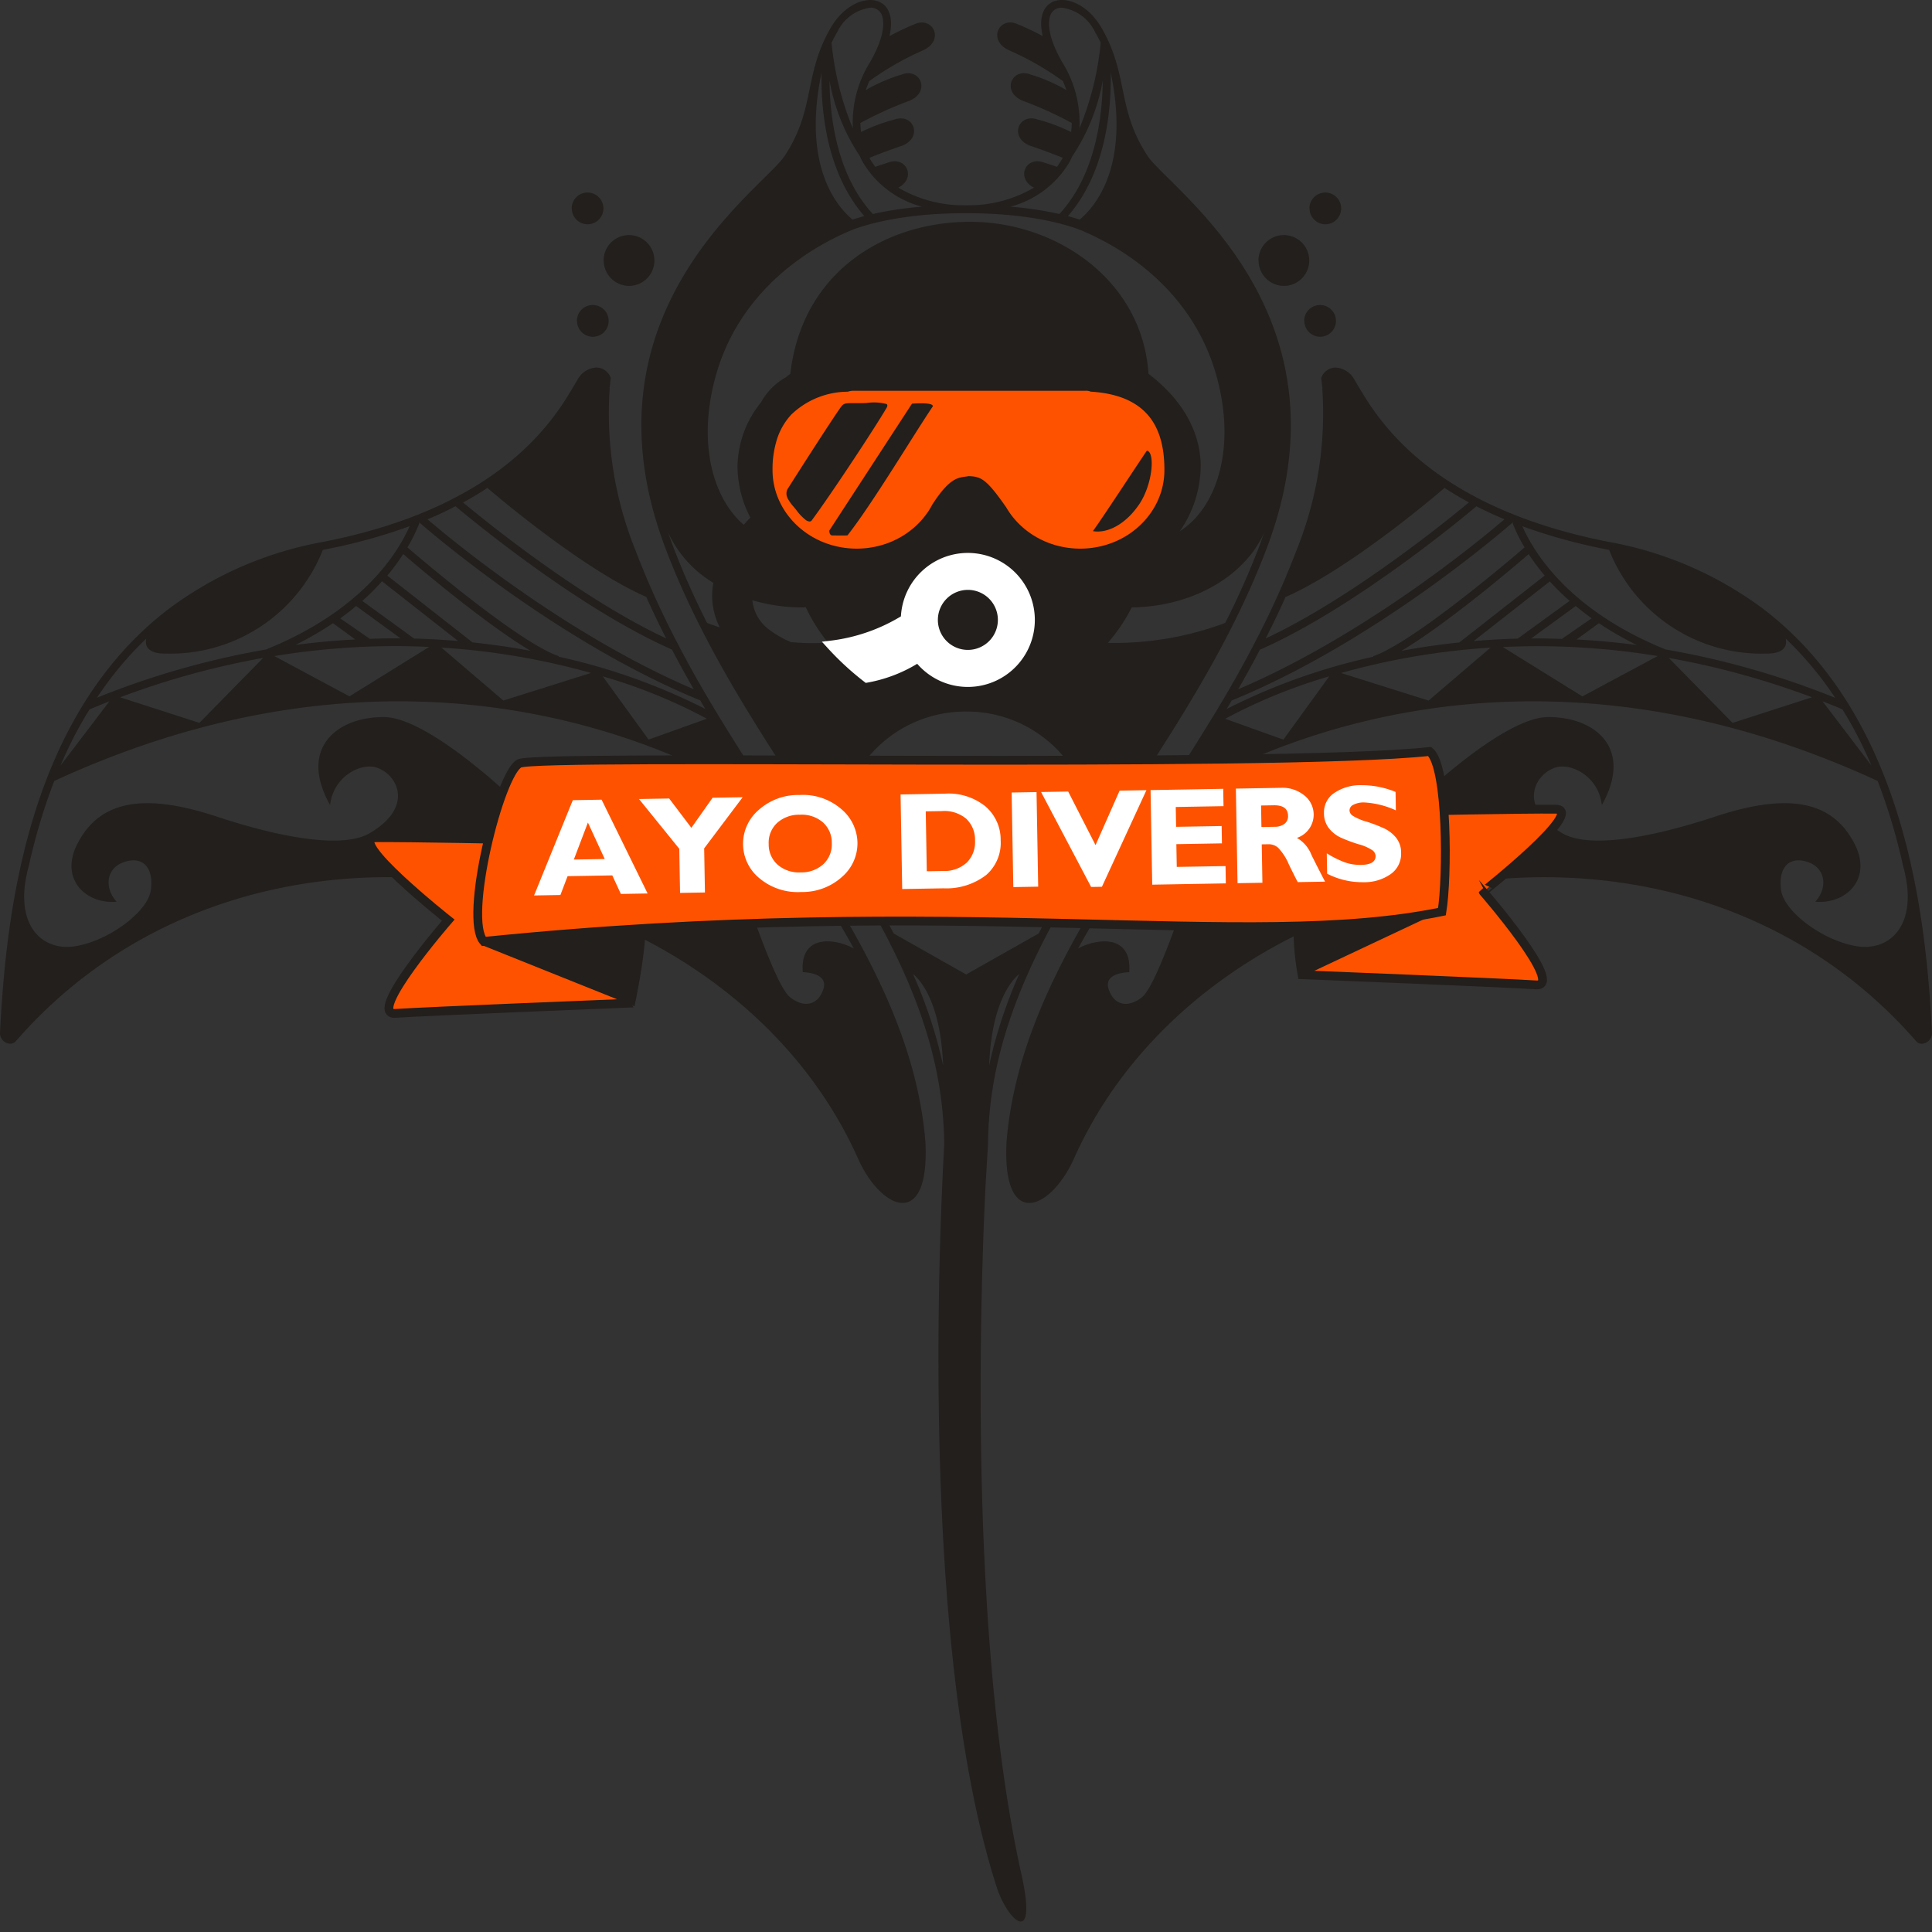 <svg xmlns="http://www.w3.org/2000/svg" xmlns:xlink="http://www.w3.org/1999/xlink" width="220" height="220" viewBox="0 0 220 220">
  <rect x="0" y="0" width="220" height="220" fill="#333333" stroke="none"/>
  <defs>
    <clipPath id="clip-logo">
      <rect width="220" height="220"/>
    </clipPath>
  </defs>
  <g id="logo" clip-path="url(#clip-logo)">
    <path id="Path_1" data-name="Path 1" d="M-666.508-2191.126c-7.917-24.628-6.812-65.933-6.2-79.833.12-2.868.227-4.575.227-4.717-.15-24.642-21.9-41.9-31.738-67.888-10.184-26.866,11.067-40.879,13.574-44.689,3.534-5.375,2.125-9.192,5.234-14.566,1.224-2.118,3.045-3.179,4.51-3.179,1.651,0,2.837,1.367,2.181,4.113a29.146,29.146,0,0,1,2.839-1.347c2.112-.973,3.473,1.793,1.041,2.939a33.278,33.278,0,0,0-6.172,3.525c-.147.342-.282.683-.4,1.021a19.5,19.5,0,0,1,4.085-1.765c2.177-.819,3.335,2.039.827,3.006a42.161,42.161,0,0,0-5.528,2.511,8.983,8.983,0,0,0,.08,1.029,20.547,20.547,0,0,1,3.843-1.435c2.209-.73,3.248,2.172.7,3.038-1.167.4-2.43.856-3.589,1.337a8.435,8.435,0,0,0,.659,1.021c.454-.151.927-.3,1.518-.5,2.087-.722,3.16,1.84,1.1,2.873a14.723,14.723,0,0,0,7.461,2.012c.164,0,.255.008.255.008h.029s.093-.008.255-.008a14.714,14.714,0,0,0,7.458-2.011c-2.068-1.031-1-3.6,1.092-2.874.594.2,1.069.35,1.525.5a8.668,8.668,0,0,0,.659-1.021c-1.162-.482-2.427-.943-3.6-1.34-2.545-.866-1.5-3.769.7-3.038a20.614,20.614,0,0,1,3.85,1.438,9.266,9.266,0,0,0,.08-1.027,42.13,42.13,0,0,0-5.534-2.516c-2.508-.968-1.35-3.826.827-3.006a19.541,19.541,0,0,1,4.093,1.77c-.113-.336-.246-.676-.393-1.017a33.133,33.133,0,0,0-6.184-3.535c-2.431-1.146-1.07-3.913,1.042-2.939a29.558,29.558,0,0,1,2.847,1.351c-.658-2.748.529-4.117,2.18-4.117,1.465,0,3.286,1.061,4.51,3.179,3.109,5.375,1.7,9.191,5.234,14.566,2.506,3.811,23.758,17.823,13.574,44.689-9.843,25.989-31.561,43.246-31.738,67.888-.007.142-.283,4.717-.283,4.717-.935,19.24-1.31,54.135,4.093,78.417.878,3.938.6,5.353-.086,5.353C-664.54-2187.19-665.842-2189.066-666.508-2191.126Zm-.857-93.536a53.521,53.521,0,0,1,3.434-10.431C-664.73-2294.448-667.089-2291.921-667.365-2284.662Zm-5.24,0c-.276-7.259-2.634-9.786-3.434-10.431A53.513,53.513,0,0,1-672.605-2284.662Zm-11.839-25.932c0,.085,0,.177.007.262,2.237,3.535,4.355,7.053,6.2,10.629l8.242,4.66a.81.81,0,0,0,.029.092v-.092l8.242-4.66c1.841-3.577,3.959-7.095,6.2-10.629.008-.085.008-.177.008-.262a14.378,14.378,0,0,0-14.376-14.382c-.021,0-.035.007-.056.007v-.007h-.057v.007c-.021,0-.035-.007-.056-.007A14.377,14.377,0,0,0-684.444-2310.594Zm43.961-24.473a89.734,89.734,0,0,0,3.908-8.809c.191-.51.368-1.02.538-1.522-1.962,4.6-7.656,8.458-15.094,8.565a19.409,19.409,0,0,1-2.715,4.038A35.894,35.894,0,0,0-640.484-2335.067Zm-45.219,2.248a19.067,19.067,0,0,1-2.538-4.032l-.3.021a20.542,20.542,0,0,1-5.785-.816,4.723,4.723,0,0,0,2.02,3.424,11.136,11.136,0,0,0,2.371,1.341A27.379,27.379,0,0,0-685.7-2332.819Zm-17.691-11.057a89.952,89.952,0,0,0,3.908,8.809s.532.214,1.452.511a7.987,7.987,0,0,1-.738-5.077,13.11,13.11,0,0,1-5.168-5.765C-703.763-2344.9-703.585-2344.386-703.394-2343.876Zm34.027-36.863c9.792.07,19.446,6.715,20.146,17.305,3.8,2.892,5.945,6.566,5.945,10.563a13.212,13.212,0,0,1-2.394,7.378c4.359-2.769,6.5-9.769,4.109-17.992-2.273-7.817-8.3-13.382-15.536-16.377-1.961-.723-6.111-1.863-12.888-1.863s-10.933,1.14-12.888,1.863c-7.237,3-13.27,8.56-15.543,16.377-2.2,7.565-.562,14.094,3.109,17.247.35-.407.623-.694.75-.824a12.775,12.775,0,0,1-1.461-5.809,11.815,11.815,0,0,1,2.683-7.322,7.244,7.244,0,0,1,2.832-2.848c.164-.133.33-.263.5-.393,1.321-11.57,10.728-17.306,20.46-17.306Zm10.974-.653c.453.121.9.262,1.339.4,1.94-1.629,5.721-6.3,3.533-16.754C-653.451-2393.516-654.052-2386.384-658.393-2381.393Zm-24.529.4c.445-.142.892-.283,1.345-.4-4.341-4.992-4.95-12.123-4.872-16.351C-688.636-2387.285-684.856-2382.618-682.922-2380.989Zm25.025-7.216a7.7,7.7,0,0,1-.383.764,11.076,11.076,0,0,1-6.685,4.979,40.291,40.291,0,0,1,5.6.836c4.072-4.405,4.894-10.934,4.936-15.2A22.672,22.672,0,0,1-657.9-2388.2Zm-22.71,6.579a40.286,40.286,0,0,1,5.6-.836,11.077,11.077,0,0,1-6.685-4.979,7.7,7.7,0,0,1-.383-.764,22.67,22.67,0,0,1-3.469-8.625C-685.5-2392.56-684.679-2386.031-680.606-2381.626Zm20.316-22.852c-.234.4-.822,1.976,1.267,5.6a12.906,12.906,0,0,1,1.934,7.52,33.828,33.828,0,0,0,2.429-9.765q-.287-.616-.659-1.253a4.871,4.871,0,0,0-3.745-2.741A1.333,1.333,0,0,0-660.291-2404.478Zm-24.36,2.1q-.371.636-.659,1.253a33.823,33.823,0,0,0,2.429,9.765,12.913,12.913,0,0,1,1.934-7.52c2.089-3.625,1.5-5.2,1.267-5.6a1.333,1.333,0,0,0-1.225-.638A4.871,4.871,0,0,0-684.65-2402.374Zm31.129,4.524.107.425-.107-.467Zm-33.034.425c.036-.142.071-.284.107-.425v-.042C-686.491-2397.737-686.519-2397.58-686.555-2397.424Zm21.172,121.45c1.111-13.447,8.526-25.054,16.435-37.247l.007-.006v-.008c.107-.163,5.878-9.058,8.505-13.567.029-.051.056-.092.085-.142,1.091-1.87,2.153-3.774,3.158-5.721a.029.029,0,0,0,.014-.028,98.533,98.533,0,0,0,4.872-10.778,41.616,41.616,0,0,0,2.875-18.34l.064.021c-.029-.042-.043-.085-.07-.128-.029-.353-.071-.694-.107-1.041a1.743,1.743,0,0,1,1.664-1.176,2.61,2.61,0,0,1,2.153,1.458c1.855,2.968,7.145,14.142,28.962,18.4a41.661,41.661,0,0,1,17.271,7.421.128.128,0,0,1,.035.022.024.024,0,0,0,.014.007c.008.007.021.014.029.021,16.28,12.259,18.73,34.848,19.416,48.465a1.209,1.209,0,0,1-1.168,1.2.813.813,0,0,1-.637-.291c-11.231-12.894-26.817-18.672-42.346-18.672-22.363,0-44.619,12-53.57,32.071-1.339,2.966-3.413,5.02-5.07,5.02C-664.413-2269.014-665.639-2270.981-665.383-2275.974Zm13.971-19.311s-2.953,0-2.358,1.891,2.224,2.237,3.825.942,4.553-10.268,5.969-14.163c2.762-7.647,6.431-11.208,10.446-9.5s2.124,6.8,2.124,6.8c-1.105-4.029-6.062-3.54-5.623,1.46.369,4.114,6.153,5.841,12.881-1.46,6.388-6.938,15.721-15.026,20.451-15.026,5.36,0,9.729,3.562,6.1,10.02-.354-3.272-3.541-4.886-5.354-4.249-2.394.843-4.206,4.518.871,7.47,3.045,1.77,10.1.51,17.349-1.891,8.554-2.833,13.461-1.735,15.932,3.131,2,3.951-.948,6.84-4.489,6.549,1.479-1.657,1.125-3.809-.765-4.489-2.3-.822-3.485.708-3.131,3.187s4.851,5.785,8.625,6.374c3.393.538,6.451-1.862,5.679-7.253-.008-.006-.008-.021-.008-.035a15.943,15.943,0,0,0-.4-1.854c-.007-.043-.021-.084-.029-.121a67.345,67.345,0,0,0-2.868-9.559c-41.9-19.347-73.064-2.493-80.868,2.528l-.008.007c-.268.432-7.427,11.457-10.175,16.549a6.527,6.527,0,0,1,3-.821C-652.623-2298.8-651.212-2297.952-651.412-2295.285Zm84.522-23.523c-.191-.447-.383-.892-.589-1.333a45.25,45.25,0,0,0-2.719-5.076l-.007-.008q-1.137-.477-2.266-.913Zm-73.61-5.339,6.642,2.379,5.226-7.209A61.255,61.255,0,0,0-640.5-2324.147Zm57.791.474,9.05-2.917a92.352,92.352,0,0,0-16.315-4.483Zm-57.033-2.563c-.191.333-.383.652-.574.977a69.884,69.884,0,0,1,16.7-5.948l-.021-.057c4.518-1.543,15.536-10.926,17.242-12.392a18.715,18.715,0,0,1-1.31-2.634c-.021-.064-.043-.107-.049-.134l.07-.043a.232.232,0,0,1-.07-.029C-609.322-2345.13-623.8-2332.737-639.742-2326.237Zm12.434-3.122,9.985,3.143,7.06-6.033A81.861,81.861,0,0,0-627.308-2329.359Zm36.922-2.706-.006.021a93.986,93.986,0,0,1,19.367,5.517,39.138,39.138,0,0,0-5.636-6.749c.276,1.2-.736,1.7-1.99,1.7a18.658,18.658,0,0,1-18.114-11.8c-.056-.014-.113-.021-.171-.035a63.19,63.19,0,0,1-9.715-2.662C-605.285-2342.969-601.242-2336.476-590.387-2332.064Zm-18.5-.255,9.077,5.63,8.576-4.6a85.335,85.335,0,0,0-13.729-1.121Q-606.965-2332.413-608.882-2332.32Zm-27.646.3q-1.2,2.295-2.478,4.519c14.581-6.21,27.7-17.109,30.329-19.361-1.14-.474-2.2-.969-3.2-1.479C-613.535-2346.949-625.92-2336.674-636.528-2332.022Zm16.089.149c2.076-.391,4.292-.716,6.622-.964l9.722-7.619a23.61,23.61,0,0,1-1.827-2.444C-607.629-2341.426-615.228-2334.975-620.44-2331.873Zm19.955-1.3q3.336.168,6.884.629a37.468,37.468,0,0,1-4.327-2.485Zm-11.7.176c1.621-.134,3.292-.233,5.013-.276l5.914-4.3a28.29,28.29,0,0,1-2.259-2.218Zm10.076-.247.014-.029,3.35-2.315c-.651-.468-1.253-.935-1.819-1.4l-5.078,3.7c.28,0,.563-.005.847-.005C-603.909-2333.295-603.011-2333.277-602.106-2333.24Zm-31.5-4.78q-1.073,2.41-2.266,4.73c9.8-4.567,20.8-13.539,23.148-15.494-1-.538-1.926-1.091-2.783-1.65C-615.51-2350.434-626.041-2341.313-633.61-2338.02Zm-48.668,63.986c-8.951-20.069-31.206-32.071-53.569-32.071-15.53,0-31.115,5.778-42.346,18.672a.814.814,0,0,1-.638.291,1.209,1.209,0,0,1-1.168-1.2c.688-13.617,3.137-36.207,19.417-48.465.007-.007.021-.014.027-.021a.021.021,0,0,0,.014-.007.172.172,0,0,1,.035-.022,41.673,41.673,0,0,1,17.272-7.421c21.816-4.255,27.106-15.43,28.962-18.4a2.61,2.61,0,0,1,2.153-1.458,1.744,1.744,0,0,1,1.664,1.176c-.035.347-.078.688-.107,1.041-.029.043-.043.086-.07.128l.064-.021a41.611,41.611,0,0,0,2.874,18.34,98.729,98.729,0,0,0,4.872,10.778.029.029,0,0,0,.014.028c1.005,1.947,2.068,3.851,3.158,5.721.029.05.057.091.086.142,2.627,4.51,8.4,13.4,8.5,13.567v.008l.008.006c7.909,12.193,15.323,23.8,16.435,37.247.255,4.993-.97,6.96-2.592,6.96C-678.865-2269.014-680.94-2271.067-682.278-2274.033Zm-13.745-32.582c1.417,3.9,4.369,12.867,5.97,14.163s3.236.941,3.825-.942-2.358-1.891-2.358-1.891c-.333-4.425,3.774-3.831,5.814-2.69-2.748-5.092-9.907-16.117-10.176-16.549l-.007-.007c-7.8-5.021-38.969-21.875-80.868-2.528a67.334,67.334,0,0,0-2.869,9.559c-.007.036-.021.078-.028.121a15.906,15.906,0,0,0-.4,1.854c0,.015,0,.029-.007.035-.772,5.391,2.287,7.791,5.679,7.253,3.774-.589,8.271-3.9,8.625-6.374s-.829-4.008-3.131-3.187c-1.891.68-2.244,2.832-.764,4.489-3.541.292-6.493-2.6-4.489-6.549,2.471-4.866,7.378-5.963,15.932-3.131,7.251,2.4,14.3,3.661,17.349,1.891,5.076-2.952,3.264-6.627.87-7.47-1.812-.638-5,.977-5.353,4.249-3.626-6.458.744-10.02,6.1-10.02,4.73,0,14.064,8.087,20.45,15.026,6.728,7.3,12.513,5.574,12.881,1.46.439-5-4.518-5.489-5.622-1.46,0,0-1.891-5.09,2.124-6.8a4.985,4.985,0,0,1,1.957-.42C-701.267-2316.537-698.329-2313-696.023-2306.615Zm-73.772-18.61-.008.008a45.632,45.632,0,0,0-2.719,5.076c-.206.44-.4.886-.587,1.333l5.579-7.33C-768.28-2325.847-769.037-2325.542-769.795-2325.225Zm63.653,3.456,6.643-2.379a61.242,61.242,0,0,0-11.869-4.83Zm-60.2-4.822,9.05,2.917,7.266-7.4A92.324,92.324,0,0,0-766.339-2326.59Zm34.025-19.877.071.043c-.008.027-.029.07-.049.134a18.7,18.7,0,0,1-1.31,2.634c1.706,1.466,12.725,10.849,17.242,12.392l-.021.057a69.872,69.872,0,0,1,16.7,5.948c-.191-.325-.382-.645-.573-.977-15.94-6.5-30.422-18.893-31.986-20.26A.239.239,0,0,1-732.314-2346.467Zm9.638,20.251,9.985-3.143a81.861,81.861,0,0,0-17.044-2.89Zm-46.3-.311a93.977,93.977,0,0,1,19.368-5.517l-.007-.021c10.855-4.412,14.9-10.9,16.265-14.006a63.12,63.12,0,0,1-9.715,2.662c-.056.015-.113.021-.169.035a18.658,18.658,0,0,1-18.115,11.8c-1.253,0-2.265-.5-1.989-1.7A39.094,39.094,0,0,0-768.974-2326.527Zm20.2-4.765,8.575,4.6,9.078-5.63q-1.917-.09-3.923-.093A85.441,85.441,0,0,0-748.77-2331.292Zm17.448-15.573c2.627,2.252,15.748,13.151,30.328,19.361q-1.274-2.221-2.478-4.519c-10.607-4.652-22.992-14.927-24.65-16.322C-729.12-2347.834-730.182-2347.339-731.322-2346.865Zm-4.582,6.41,9.722,7.619c2.33.248,4.546.573,6.621.964-5.212-3.1-12.81-9.554-14.517-11.027A23.58,23.58,0,0,1-735.9-2340.455Zm-10.5,7.916q3.547-.467,6.883-.629l-2.556-1.856A37.458,37.458,0,0,1-746.4-2332.54Zm7.655-5.033,5.913,4.3c1.721.043,3.392.142,5.014.276l-8.667-6.8A28.468,28.468,0,0,1-738.744-2337.573Zm-2.513,1.989,3.349,2.315.013.029c1.2-.05,2.379-.064,3.534-.05l-5.078-3.7C-740-2336.519-740.606-2336.052-741.257-2335.584Zm13.985-13.2c2.351,1.955,13.347,10.926,23.148,15.494q-1.19-2.315-2.266-4.73c-7.57-3.294-18.1-12.414-18.1-12.414C-725.346-2349.874-726.274-2349.321-727.272-2348.783Zm95.8-20.667a1.807,1.807,0,0,1,1.806-1.807,1.807,1.807,0,0,1,1.807,1.807,1.807,1.807,0,0,1-1.807,1.808A1.807,1.807,0,0,1-631.473-2369.45Zm-82.818,0a1.806,1.806,0,0,1,1.806-1.806,1.806,1.806,0,0,1,1.807,1.806,1.807,1.807,0,0,1-1.807,1.809A1.807,1.807,0,0,1-714.291-2369.451Zm77.609-6.876a2.891,2.891,0,0,1,2.891-2.892,2.891,2.891,0,0,1,2.891,2.892,2.89,2.89,0,0,1-2.891,2.891A2.89,2.89,0,0,1-636.681-2376.327Zm-74.57,0a2.891,2.891,0,0,1,2.892-2.891,2.891,2.891,0,0,1,2.891,2.891,2.891,2.891,0,0,1-2.891,2.892A2.892,2.892,0,0,1-711.251-2376.328Zm80.374-5.93a1.806,1.806,0,0,1,1.806-1.807,1.806,1.806,0,0,1,1.807,1.807,1.806,1.806,0,0,1-1.807,1.806A1.806,1.806,0,0,1-630.878-2382.258Zm-84.009,0a1.807,1.807,0,0,1,1.807-1.806,1.806,1.806,0,0,1,1.807,1.806,1.806,1.806,0,0,1-1.807,1.807A1.807,1.807,0,0,1-714.887-2382.259Z" transform="translate(780 2406)" fill="#221f1c" stroke="rgba(0,0,0,0)" stroke-width="1"/>
    <path id="Path_62" data-name="Path 62" d="M31.313,17.273a9.81,9.81,0,0,1-1.628-.826,9.545,9.545,0,0,1-1.418-1.094,9.18,9.18,0,0,1-1.17-1.325q-.26-.359-.482-.742c-2.271-3.259-2.869-3.522-4.3-3.563-.973.2-1.946-.137-4.115,3.225a8.842,8.842,0,0,1-.668,1.08,9.179,9.179,0,0,1-1.17,1.325,9.545,9.545,0,0,1-1.418,1.094,9.811,9.811,0,0,1-1.628.826,10.239,10.239,0,0,1-7.463,0,9.811,9.811,0,0,1-1.628-.826,9.544,9.544,0,0,1-1.418-1.094,9.172,9.172,0,0,1-1.17-1.325,8.789,8.789,0,0,1-.883-1.521A8.4,8.4,0,0,1,0,9.023,11.33,11.33,0,0,1,.5,5.542,7.431,7.431,0,0,1,2.132,2.717,9.334,9.334,0,0,1,8.567.108,2.146,2.146,0,0,1,9.3,0H35.674a1.235,1.235,0,0,1,.549.1c.495.03.968.079,1.414.148a11.208,11.208,0,0,1,2.108.522,7.9,7.9,0,0,1,1.665.825,6.512,6.512,0,0,1,1.267,1.09,6.586,6.586,0,0,1,.914,1.321,7.984,7.984,0,0,1,.6,1.519,10.794,10.794,0,0,1,.332,1.683,15.322,15.322,0,0,1,.1,1.81,8.4,8.4,0,0,1-.752,3.484,8.789,8.789,0,0,1-.883,1.521,9.18,9.18,0,0,1-1.17,1.325A9.545,9.545,0,0,1,40.4,16.447a9.811,9.811,0,0,1-1.628.826,10.239,10.239,0,0,1-7.463,0Z" transform="translate(87.97 44.497)" fill="#ff5200"/>
    <path id="Path_61" data-name="Path 61" d="M5.834,15.122c-.218,0-.438-.009-.669-.007-.325-.105-.28-.56-.28-.56L14.294.111s2.425-.21,2.378.3c-2.122,3.136-6.9,11.116-9.723,14.7-.195.011-.381.014-.564.014S6.017,15.126,5.834,15.122Zm29.06-.5c.851-1.107,5.736-8.6,6.156-9.163.944.175.665,3.806-.874,6.1C38.8,13.6,36.984,14.672,35.44,14.672A3.13,3.13,0,0,1,34.894,14.625Zm-32.327-1.1a.85.85,0,0,1-.354-.153,5.871,5.871,0,0,1-1.084-1.136c-.107-.135-.212-.263-.314-.387a4.872,4.872,0,0,1-.689-.973A1.193,1.193,0,0,1,.087,9.9C1.454,7.733,5.7,1.111,6.3.365c.275-.32.569-.318,1.353-.311.335,0,.752.007,1.289-.014l.2-.008A5.708,5.708,0,0,1,11.392.15c.079.053.154.145.042.383-.578,1-2.09,3.369-3.852,6.031C5.648,9.484,3.921,12,2.842,13.456a.364.364,0,0,1-.222.075A.428.428,0,0,1,2.566,13.527Z" transform="translate(89.554 45.855)" fill="#221f1c"/>
    <path id="Path_63" data-name="Path 63" d="M12.821,13.709A7.174,7.174,0,0,1,9.7,11.15c.017.285.024.462.024.462A16.043,16.043,0,0,1,4.1,13.78,32.118,32.118,0,0,1,0,10,20.615,20.615,0,0,0,8.465,7.018a7.13,7.13,0,1,1,4.357,6.691Zm-1.14-6.574A3.917,3.917,0,1,0,15.6,3.218,3.921,3.921,0,0,0,11.682,7.135Z" transform="translate(94.615 63.453)" fill="#fff" stroke="#fff" stroke-width="1"/>
    <path id="Path_55" data-name="Path 55" d="M30.637,17.541S7.972,20.44,4.6,20.967s5.07-11.1,5.07-11.1S-2.906,1.583.625,1.233,17.344,0,17.344,0Z" transform="matrix(0.996, 0.087, -0.087, 0.996, 42.27, 94.111)" fill="#ff5200" stroke="#221f1c" stroke-linecap="square" stroke-width="1"/>
    <path id="Path_55-2" data-name="Path 55" d="M30.637,3.443S7.972.545,4.6.017s5.07,11.1,5.07,11.1S-2.906,19.4.625,19.751s16.719,1.233,16.719,1.233Z" transform="translate(179.495 111.767) rotate(175)" fill="#ff5200" stroke="#221f1c" stroke-linecap="square" stroke-width="1"/>
    <path id="Path_65" data-name="Path 65" d="M-780.077-2400.585s18.158-5.013,18.438-2.448-1.187,9.365-1.187,9.365Zm92.313-3.135c.28-2.565,16.656-.719,16.656-.719l-16.125,7.594A30.824,30.824,0,0,1-687.765-2403.721Z" transform="translate(835.077 2508.252)" fill="#221f1c"/>
    <path id="Path_51" data-name="Path 51" d="M3.585,8.609C5.746,7.351,89.143,3.182,106.844,0c2.189,1.558,3.033,14.229,2.664,18.087C87.591,24.224,54.948,19.761.946,29.1-1.543,26.7,1.425,9.866,3.585,8.609Z" transform="matrix(0.998, 0.07, -0.07, 0.998, 56.174, 78.093)" fill="#ff5200" stroke="#221f1c" stroke-linecap="square" stroke-width="1"/>
    <path id="text" d="M7.879.139,12.932,10.91H9.885L8.947,8.782H3.853L3,10.91H0L4.6.139ZM8.119,6.9,6.275,2.714,4.6,6.9Zm8.507,4.009V5.884L12.139.139h3.435l2.469,3.385L20.522.139h3.425L19.46,5.887V10.91ZM30.418,0a6.664,6.664,0,0,1,4.707,1.662,5.115,5.115,0,0,1,1.8,3.867A5.06,5.06,0,0,1,35.1,9.406a6.732,6.732,0,0,1-4.683,1.642,6.768,6.768,0,0,1-4.707-1.635A5.06,5.06,0,0,1,25.7,1.658,6.7,6.7,0,0,1,30.418,0Zm0,8.813a3.687,3.687,0,0,0,2.6-.906A3.079,3.079,0,0,0,34,5.528a3.076,3.076,0,0,0-.985-2.382,3.7,3.7,0,0,0-2.6-.9,3.724,3.724,0,0,0-2.61.9,3.07,3.07,0,0,0-.989,2.382,3.073,3.073,0,0,0,.989,2.379A3.714,3.714,0,0,0,30.418,8.813ZM41.927.139h5.016a6.656,6.656,0,0,1,4.6,1.507,4.982,4.982,0,0,1,1.69,3.9A4.85,4.85,0,0,1,51.516,9.48a7.436,7.436,0,0,1-4.89,1.43h-4.7Zm2.834,1.974V8.936h1.849A3.765,3.765,0,0,0,49.362,8a3.31,3.31,0,0,0,.953-2.471,3.28,3.28,0,0,0-.965-2.5,3.881,3.881,0,0,0-2.773-.914ZM57.413.139V10.91H54.579V.139Zm12.516,0L64.67,11.049h-1.23L57.929.139h3.087l3.01,6.155L66.876.139Zm8.855,8.8V10.91H70.4V.139h8.274V2.113h-5.44V4.372h5.187V6.345H73.229V8.936Zm1.332-8.8H85.2a3.931,3.931,0,0,1,2.687.905,2.787,2.787,0,0,1-.92,4.827,3.842,3.842,0,0,1,1.629,1.987q.772,1.618,1.49,3.051h-3.11Q86.7,10.378,86,8.882a6.2,6.2,0,0,0-1.185-1.92,1.591,1.591,0,0,0-1.055-.424H82.95V10.91H80.116ZM82.95,2.113V4.564h1.5a1.829,1.829,0,0,0,1.136-.32A1.081,1.081,0,0,0,86,3.331q0-1.218-1.621-1.218ZM98.289.833v2.1a9.909,9.909,0,0,0-3.608-.964,2.583,2.583,0,0,0-1.218.243.725.725,0,0,0-.452.644.781.781,0,0,0,.326.586,5.971,5.971,0,0,0,1.588.717,17.737,17.737,0,0,1,2.02.817,3.881,3.881,0,0,1,1.307,1.064A2.687,2.687,0,0,1,98.8,7.78a2.811,2.811,0,0,1-1.2,2.382,5.2,5.2,0,0,1-3.164.887,8.74,8.74,0,0,1-4.1-1.041V7.687a11.343,11.343,0,0,0,2.02,1.056,5.243,5.243,0,0,0,1.865.332q1.67,0,1.669-.994a.863.863,0,0,0-.334-.64,5.433,5.433,0,0,0-1.609-.732,16.823,16.823,0,0,1-2.02-.8,3.755,3.755,0,0,1-1.286-1.057A2.753,2.753,0,0,1,90.1,3.093,2.639,2.639,0,0,1,91.277.852,5.29,5.29,0,0,1,94.437,0,10.147,10.147,0,0,1,98.289.833Z" transform="translate(60.625 91.059) rotate(-1)" fill="#fff"/>
  </g>
</svg>
